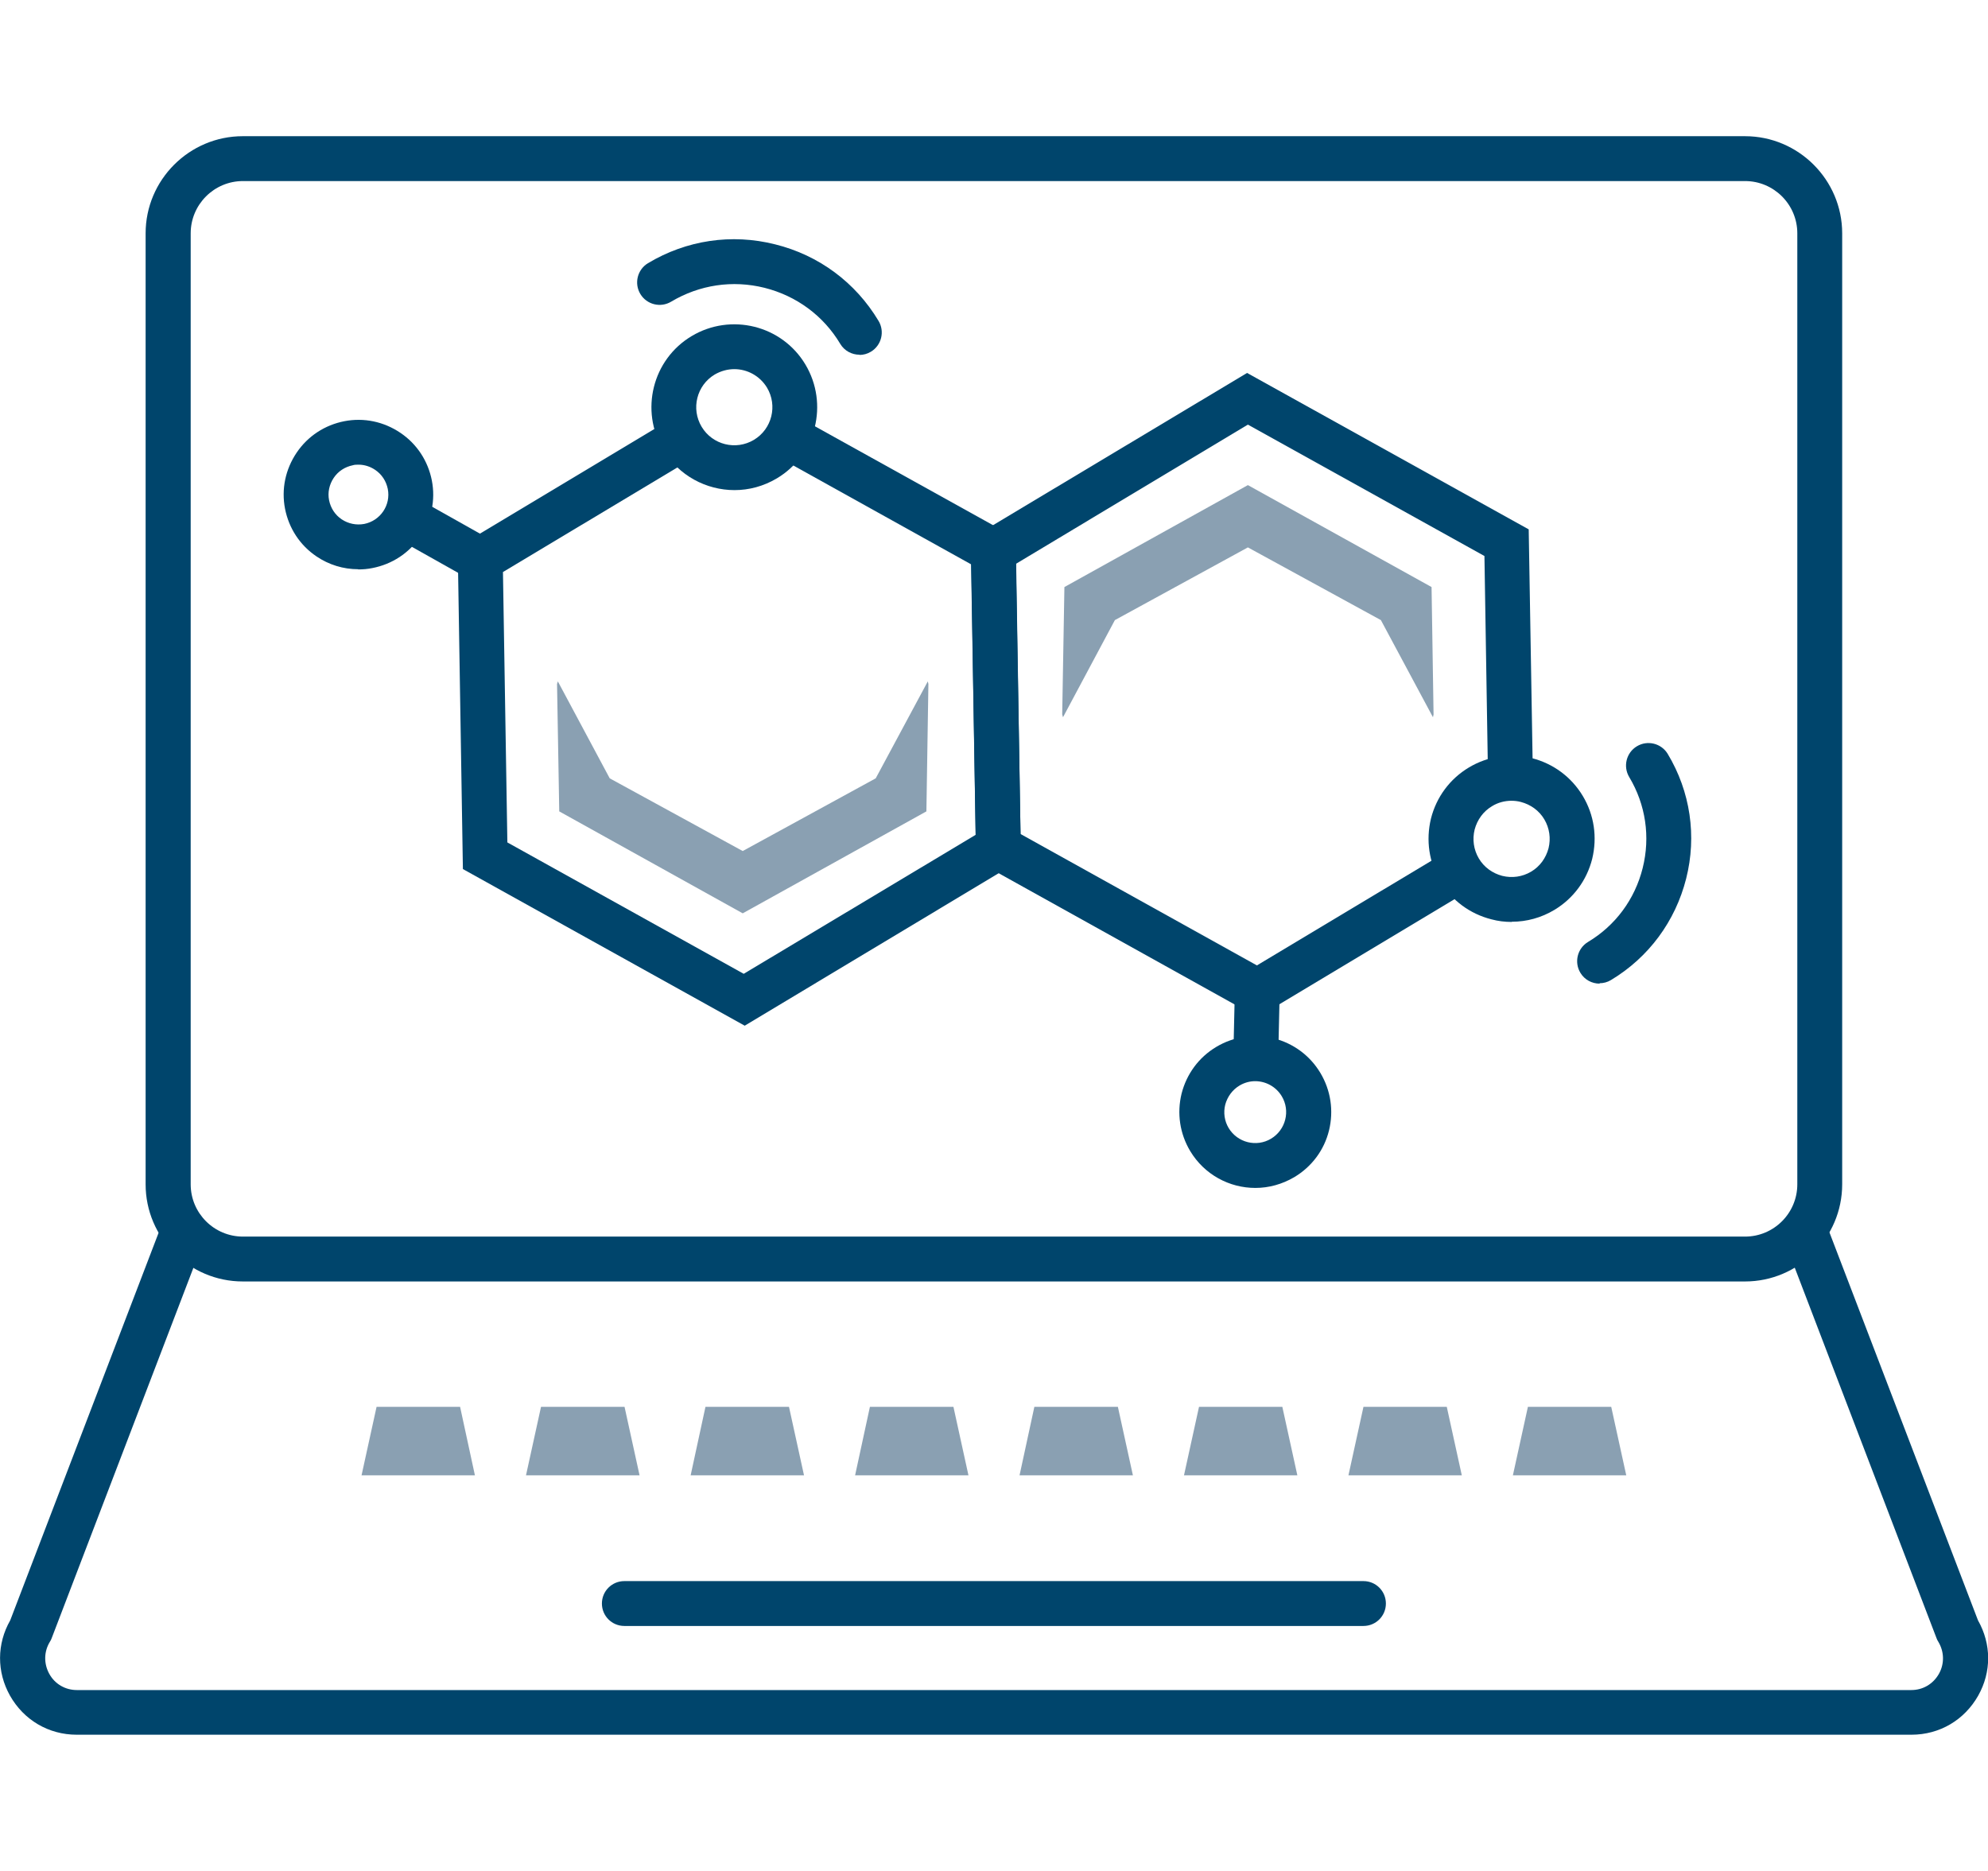 <?xml version="1.0" encoding="UTF-8"?><svg xmlns="http://www.w3.org/2000/svg" viewBox="0 0 99.25 93.41"><defs><style>.d{fill:#00456c;}.e{fill:#8aa0b2;}</style></defs><g id="a"/><g id="b"/><g id="c"><g><g><g><polygon class="d" points="37.18 51.21 23.11 43.39 22.85 27.31 33.5 20.92 34.65 22.84 25.11 28.56 25.33 42.06 37.13 48.62 48.71 41.68 48.49 28.18 38.76 22.77 39.85 20.82 50.71 26.85 50.97 42.93 37.18 51.21"/><polygon class="d" points="62.79 50.79 48.73 42.97 48.46 26.89 62.26 18.62 76.32 26.43 76.53 38.85 74.29 38.89 74.11 27.76 62.3 21.2 50.72 28.15 50.95 41.64 62.75 48.2 72.29 42.48 73.44 44.4 62.79 50.79"/><path class="d" d="M42.91,17.71c-.38,0-.75-.19-.96-.54-.84-1.41-2.19-2.4-3.78-2.8-1.6-.4-3.25-.15-4.66,.69-.53,.32-1.22,.15-1.54-.38-.32-.53-.15-1.22,.38-1.54,1.92-1.15,4.17-1.49,6.35-.94,2.18,.54,4.01,1.9,5.16,3.82,.32,.53,.15,1.22-.38,1.54-.18,.11-.38,.16-.57,.16Z"/><path class="d" d="M36.67,24.47c-1.41,0-2.78-.72-3.56-2.01-1.17-1.96-.54-4.51,1.42-5.68,1.96-1.17,4.51-.54,5.68,1.42h0c1.17,1.96,.54,4.51-1.42,5.68-.67,.4-1.4,.59-2.12,.59Zm-.01-6.04c-.33,0-.67,.09-.98,.27-.9,.54-1.19,1.71-.65,2.61,.54,.9,1.71,1.19,2.61,.65,.9-.54,1.19-1.71,.65-2.61h0c-.36-.59-.99-.92-1.63-.92Z"/><path class="d" d="M79.86,49.11c-.38,0-.75-.19-.96-.54-.32-.53-.15-1.22,.38-1.54,1.37-.82,2.34-2.13,2.73-3.69,.39-1.56,.15-3.17-.67-4.54-.32-.53-.15-1.22,.38-1.54,.53-.32,1.22-.15,1.54,.38,1.13,1.88,1.46,4.1,.92,6.23s-1.87,3.93-3.75,5.06c-.18,.11-.38,.16-.57,.16Z"/><path class="d" d="M75.47,46.03c-.34,0-.68-.04-1.01-.13-1.07-.27-1.98-.94-2.55-1.89-.57-.95-.73-2.06-.47-3.14,.27-1.07,.94-1.98,1.89-2.55,.95-.57,2.06-.73,3.14-.47,1.07,.27,1.98,.94,2.55,1.89s.73,2.06,.47,3.14c-.27,1.07-.94,1.98-1.89,2.55-.65,.39-1.38,.59-2.12,.59Zm-.01-6.05c-.34,0-.68,.09-.97,.27-.44,.26-.74,.68-.87,1.17-.12,.49-.05,1,.21,1.44,.26,.44,.68,.74,1.17,.87,.49,.12,1,.05,1.44-.21,.44-.26,.74-.68,.87-1.17,.12-.49,.05-1-.21-1.44h0c-.26-.44-.68-.74-1.17-.87-.15-.04-.31-.06-.47-.06Z"/><rect class="d" x="61.05" y="50.06" width="3.37" height="2.24" transform="translate(10.14 112.73) rotate(-88.7)"/><path class="d" d="M62.67,59.31c-1.29,0-2.54-.66-3.25-1.84-.52-.87-.67-1.89-.43-2.87,.25-.98,.86-1.81,1.73-2.33,.87-.52,1.89-.67,2.87-.43,.98,.25,1.81,.86,2.33,1.73s.67,1.89,.43,2.87-.86,1.81-1.73,2.33c-.61,.36-1.28,.54-1.94,.54Zm0-5.33c-.27,0-.54,.07-.79,.22-.35,.21-.6,.55-.71,.95-.1,.4-.04,.82,.17,1.17,.44,.73,1.39,.97,2.12,.53,.73-.44,.97-1.39,.53-2.12h0c-.29-.48-.8-.75-1.33-.75Z"/><rect class="d" x="21.14" y="25" width="2.24" height="3.94" transform="translate(-12.16 33.16) rotate(-60.66)"/><path class="d" d="M17.88,28.42c-.74,0-1.46-.22-2.08-.64-.83-.56-1.38-1.41-1.57-2.38-.19-.98,.02-1.97,.58-2.8,.56-.83,1.41-1.38,2.38-1.57,.98-.19,1.97,.02,2.8,.58,.83,.56,1.38,1.41,1.57,2.38,.19,.98-.02,1.97-.58,2.8-.56,.83-1.41,1.38-2.38,1.57-.24,.05-.48,.07-.71,.07Zm.01-5.22c-.09,0-.19,0-.28,.03-.39,.08-.73,.3-.95,.63-.22,.33-.31,.73-.23,1.12,.08,.39,.3,.73,.63,.95,.33,.22,.73,.3,1.12,.23,.81-.16,1.34-.94,1.18-1.75-.08-.39-.3-.73-.63-.95-.25-.17-.54-.26-.83-.26Z"/><polygon class="e" points="46.32 34.02 43.72 38.86 37.08 42.49 30.44 38.86 27.85 34.02 27.81 34.15 27.92 40.51 37.08 45.6 46.25 40.51 46.35 34.15 46.32 34.02"/><polygon class="e" points="53.07 35.81 55.66 30.96 62.3 27.33 68.94 30.96 71.54 35.81 71.57 35.67 71.47 29.31 62.3 24.22 53.14 29.31 53.03 35.67 53.07 35.81"/></g><path class="d" d="M87.12,63.98H12.12c-2.67,0-4.85-2.18-4.85-4.85V11.65c0-2.67,2.18-4.85,4.85-4.85H87.12c2.67,0,4.85,2.18,4.85,4.85V59.13c0,2.67-2.18,4.85-4.85,4.85ZM12.13,9.04c-1.44,0-2.61,1.17-2.61,2.61V59.13c0,1.44,1.17,2.61,2.61,2.61H87.12c1.44,0,2.61-1.17,2.61-2.61V11.65c0-1.44-1.17-2.61-2.61-2.61H12.13Z"/><path class="d" d="M95.42,86.61H3.83c-1.4,0-2.64-.73-3.33-1.95-.67-1.19-.66-2.59,.01-3.76l7.5-19.59c.22-.58,.87-.87,1.45-.65,.58,.22,.87,.87,.65,1.45l-7.53,19.68c-.02,.06-.05,.12-.09,.18-.3,.49-.31,1.09-.03,1.6s.8,.81,1.38,.81H95.42c.58,0,1.09-.3,1.38-.81,.28-.5,.27-1.1-.03-1.6-.04-.06-.07-.12-.09-.18l-7.53-19.68c-.22-.58,.07-1.23,.65-1.45,.58-.22,1.23,.07,1.45,.65l7.5,19.59c.67,1.18,.68,2.57,.01,3.76-.69,1.22-1.93,1.95-3.33,1.95Z"/><path class="d" d="M68.07,81.18H31.17c-.62,0-1.12-.5-1.12-1.12s.5-1.12,1.12-1.12h36.9c.62,0,1.12,.5,1.12,1.12s-.5,1.12-1.12,1.12Z"/></g><g><polygon class="e" points="23.71 73.66 18.05 73.66 18.8 70.24 22.97 70.24 23.71 73.66"/><polygon class="e" points="31.93 73.66 26.26 73.66 27.01 70.24 31.18 70.24 31.93 73.66"/><polygon class="e" points="40.14 73.66 34.48 73.66 35.22 70.24 39.39 70.24 40.14 73.66"/><polygon class="e" points="48.35 73.66 42.69 73.66 43.43 70.24 47.6 70.24 48.35 73.66"/><polygon class="e" points="56.56 73.66 50.9 73.66 51.64 70.24 55.81 70.24 56.56 73.66"/><polygon class="e" points="64.77 73.66 59.11 73.66 59.86 70.24 64.02 70.24 64.77 73.66"/><polygon class="e" points="72.98 73.66 67.32 73.66 68.07 70.24 72.23 70.24 72.98 73.66"/><polygon class="e" points="81.19 73.66 75.53 73.66 76.28 70.24 80.44 70.24 81.19 73.66"/></g></g></g></svg>